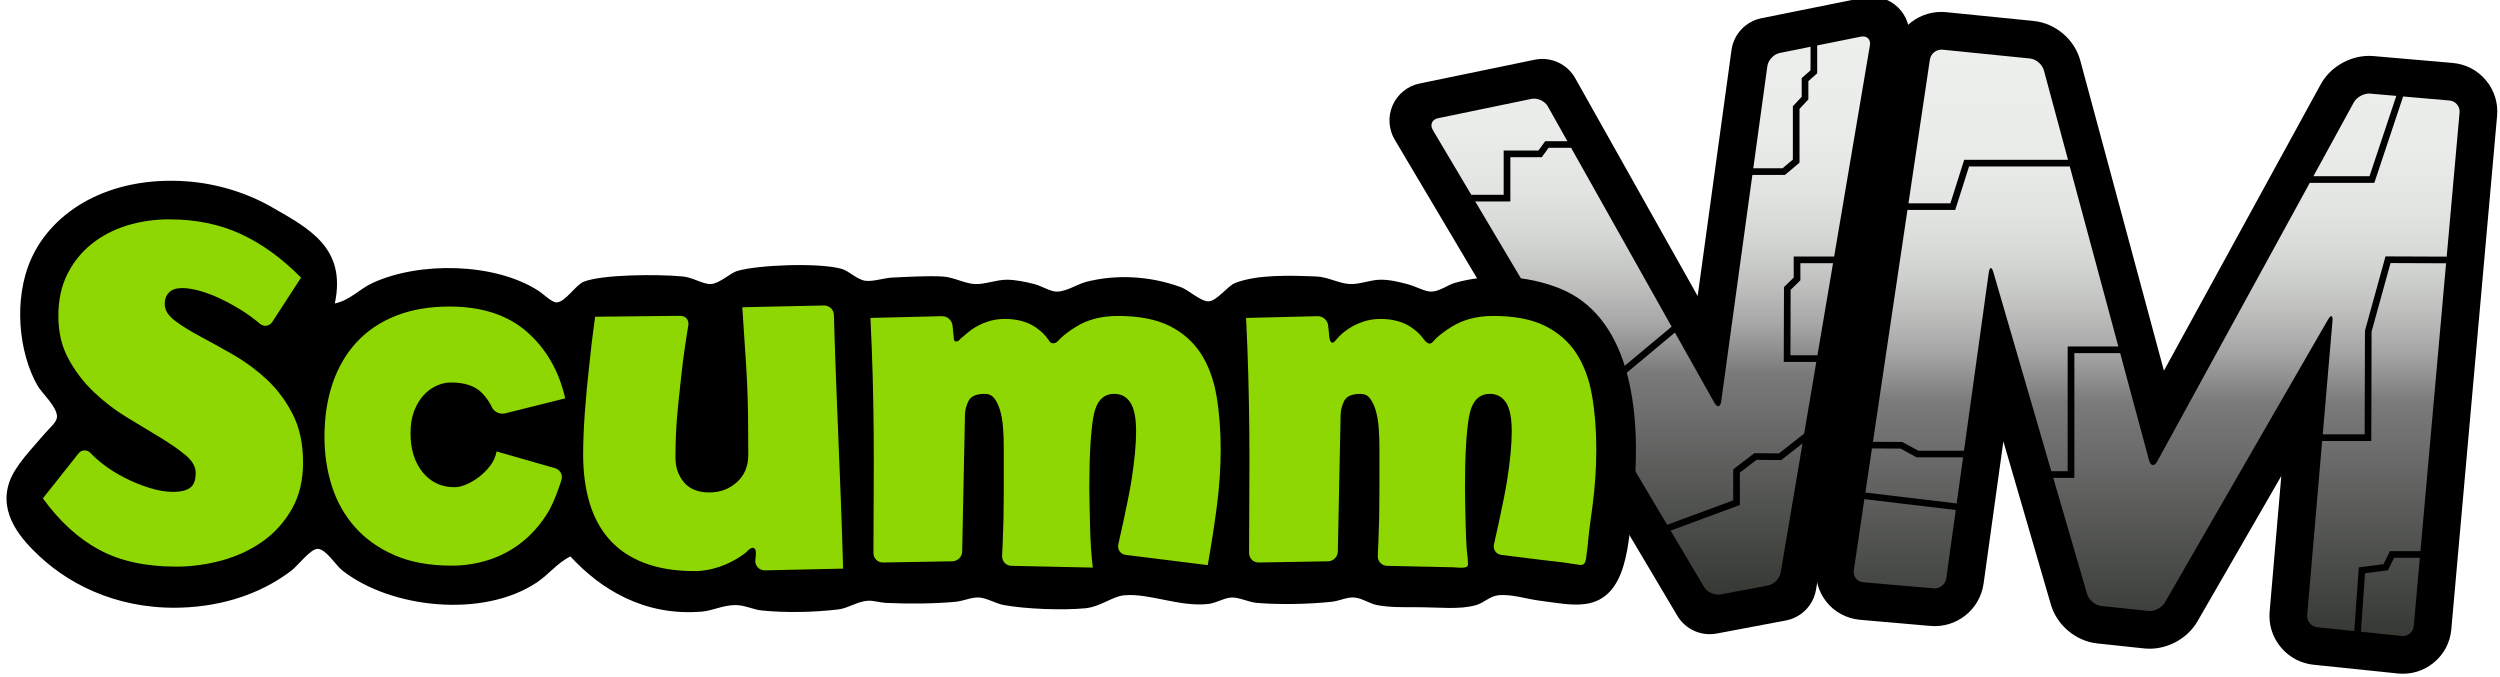 <?xml version="1.0" encoding="UTF-8" standalone="no"?>
<!-- Generator: Adobe Illustrator 16.0.3, SVG Export Plug-In . SVG Version: 6.00 Build 0)  -->

<svg
   xmlns:dc="http://purl.org/dc/elements/1.1/"
   xmlns:cc="http://creativecommons.org/ns#"
   xmlns:rdf="http://www.w3.org/1999/02/22-rdf-syntax-ns#"
   xmlns:svg="http://www.w3.org/2000/svg"
   xmlns="http://www.w3.org/2000/svg"
   xmlns:sodipodi="http://sodipodi.sourceforge.net/DTD/sodipodi-0.dtd"
   xmlns:inkscape="http://www.inkscape.org/namespaces/inkscape"
   version="1.1"
   id="Layer_1"
   inkscape:version="0.92.5 (2060ec1f9f, 2020-04-08)"
   sodipodi:version="0.32"
   inkscape:output_extension="org.inkscape.output.svg.inkscape"
   sodipodi:docname="logo.svg"
   x="0px"
   y="0px"
   width="569.031"
   height="154.093"
   viewBox="-0.003 -0.001 569.031 154.093"
   enable-background="new -0.003 -0.001 566.931 154.093"
   xml:space="preserve">
<defs
   id="defs3">
	
	
		<inkscape:perspective
   id="perspective2709"
   inkscape:vp_z="1160 : 170 : 1"
   sodipodi:type="inkscape:persp3d"
   inkscape:vp_x="0 : 170 : 1"
   inkscape:vp_y="0 : 1000 : 0"
   inkscape:persp3d-origin="580 : 113.33333 : 1">
		</inkscape:perspective>
</defs>
<sodipodi:namedview
   guidetolerance="10.0"
   inkscape:zoom="1.3483795"
   showgrid="false"
   inkscape:cx="415.38997"
   gridtolerance="10.0"
   inkscape:cy="75.885406"
   bordercolor="#666666"
   pagecolor="#ffffff"
   borderopacity="1.0"
   objecttolerance="10.0"
   id="namedview2703"
   inkscape:pageopacity="0.0"
   inkscape:window-height="1139"
   inkscape:pageshadow="2"
   inkscape:window-y="0"
   inkscape:current-layer="Layer_1"
   inkscape:window-x="0"
   inkscape:window-width="1920"
   inkscape:window-maximized="1">
	</sodipodi:namedview>
<g
   id="g61"
   transform="translate(1.483,-0.742)">
	
		<sodipodi:namedview
   guidetolerance="10.0"
   inkscape:zoom="0.69913793"
   inkscape:cx="580"
   gridtolerance="10.0"
   inkscape:cy="178.71889"
   bordercolor="#666666"
   pagecolor="#ffffff"
   borderopacity="1.0"
   objecttolerance="10.0"
   id="base"
   inkscape:pageopacity="0.0"
   inkscape:window-height="725"
   inkscape:pageshadow="2"
   inkscape:window-y="25"
   inkscape:current-layer="layer9"
   inkscape:window-x="0"
   inkscape:window-width="1280">
		</sodipodi:namedview>
	<g
   id="layer7"
   inkscape:label="Contents M"
   inkscape:groupmode="layer"
   sodipodi:insensitive="true">
		
			<linearGradient
   id="path27_1_"
   gradientUnits="userSpaceOnUse"
   x1="439.683"
   y1="979.901"
   x2="439.683"
   y2="1115.395"
   gradientTransform="translate(49.71,-968.872)">
			<stop
   offset="0"
   style="stop-color:#ECEFEB"
   id="stop7" />
			<stop
   offset="0.175"
   style="stop-color:#EAECE9"
   id="stop9" />
			<stop
   offset="0.28"
   style="stop-color:#E1E4E0"
   id="stop11" />
			<stop
   offset="0.366"
   style="stop-color:#D3D6D3"
   id="stop13" />
			<stop
   offset="0.443"
   style="stop-color:#C0C1BF"
   id="stop15" />
			<stop
   offset="0.513"
   style="stop-color:#A6A7A6"
   id="stop17" />
			<stop
   offset="0.577"
   style="stop-color:#878787"
   id="stop19" />
			<stop
   offset="0.6"
   style="stop-color:#7A7A7A"
   id="stop21" />
			<stop
   offset="1"
   style="stop-color:#343732"
   id="stop23" />
		</linearGradient>
		<path
   id="path27"
   d="m 436.783,14.144 -17.318,116.254 c -0.141,0.942 0.103,1.867 0.683,2.603 0.58,0.736 1.423,1.187 2.37,1.271 l 16.047,1.399 c 1.91,0.168 3.686,-1.244 3.947,-3.146 0,0 8.807,-63.336 9.371,-67.417 1.156,3.975 20.719,71.149 20.719,71.149 0.504,1.722 2.293,3.222 4.078,3.41 l 10.701,1.14 c 1.773,0.188 3.861,-0.875 4.752,-2.418 0,0 34.193,-59.302 36.105,-62.614 -0.326,3.786 -5.582,64.872 -5.582,64.872 -0.01,0.104 -0.016,0.205 -0.016,0.31 0,1.805 1.385,3.369 3.209,3.56 l 19.23,1.987 c 0.938,0.099 1.854,-0.18 2.586,-0.778 0.729,-0.601 1.174,-1.447 1.258,-2.388 L 559.347,26.447 c 0.082,-0.938 -0.205,-1.854 -0.813,-2.578 -0.607,-0.724 -1.457,-1.168 -2.396,-1.25 l -18.051,-1.57 c -1.777,-0.155 -3.842,0.951 -4.699,2.516 l -44.734,81.701 c -0.004,0.006 -0.006,0.006 -0.008,0.01 -0.002,-0.004 -0.002,-0.004 -0.004,-0.01 L 464.703,16.483 c -0.469,-1.743 -2.244,-3.25 -4.041,-3.431 l -19.895,-2.003 c -1.918,-0.195 -3.701,1.194 -3.984,3.095 z"
   inkscape:connector-curvature="0"
   style="fill:url(#path27_1_)" />
	</g>
	<g
   id="layer4"
   inkscape:label="Silhouette M"
   inkscape:groupmode="layer"
   sodipodi:insensitive="true">
		<path
   id="path29"
   d="m 564.333,19 c -1.908,-2.275 -4.586,-3.671 -7.543,-3.929 l -18.049,-1.569 c -4.77,-0.415 -9.699,2.227 -11.996,6.423 0,0 -24.188,44.166 -35.697,65.188 C 484.849,62.125 472.009,14.509 472.009,14.509 470.716,9.712 466.364,6.013 461.415,5.516 L 441.519,3.513 c -5.975,-0.601 -11.344,3.579 -12.229,9.516 l -17.317,116.256 c -0.442,2.984 0.364,6.049 2.228,8.406 1.858,2.354 4.647,3.855 7.658,4.121 l 16.043,1.4 c 5.963,0.521 11.277,-3.717 12.104,-9.646 0,0 2.26,-16.262 4.5,-32.362 5.41,18.58 10.822,37.168 10.822,37.168 1.363,4.68 5.699,8.31 10.545,8.821 l 10.703,1.142 c 4.746,0.504 9.725,-2.028 12.107,-6.164 0,0 9.551,-16.562 19.084,-33.092 -1.322,15.371 -2.66,30.918 -2.66,30.918 -0.027,0.317 -0.041,0.637 -0.041,0.949 0,5.629 4.309,10.506 10.002,11.094 l 19.229,1.992 c 2.971,0.307 5.875,-0.57 8.18,-2.472 2.307,-1.897 3.721,-4.582 3.984,-7.56 L 566.883,27.111 c 0.267,-2.952 -0.639,-5.834 -2.55,-8.111 z m -30.062,5.044 c 0.666,-1.218 2.344,-2.116 3.729,-1.996 l 5.943,0.517 -6.096,18.277 h -12.773 z m -93.607,-11.995 19.895,2.003 c 1.383,0.139 2.811,1.349 3.168,2.69 l 5.494,20.373 h -23.074 -0.553 l -0.168,0.527 -2.979,9.373 h -9.541 l 4.877,-32.722 c 0.203,-1.373 1.5,-2.382 2.881,-2.244 z m -9.561,90.799 3.496,1.902 0.17,0.092 h 0.191 10.377 l -1.459,10.486 -20.783,-2.473 1.498,-10.049 z m 7.547,31.819 -16.047,-1.401 c -1.383,-0.121 -2.348,-1.343 -2.143,-2.716 l 2.412,-16.196 20.797,2.476 -2.162,15.56 c -0.187,1.37 -1.474,2.396 -2.857,2.277 z m 13.586,-71.948 c -0.391,-1.333 -0.861,-1.297 -1.055,0.076 l -5.635,40.534 h -10.395 l -3.494,-1.899 -0.166,-0.093 -0.191,-0.002 -6.479,-0.041 7.855,-52.764 h 10.318 0.553 l 0.168,-0.528 2.98,-9.372 h 22.928 l 11.049,40.976 h -10.77 -0.764 v 0.756 27.635 h -3.723 z m 92.945,82.778 -9.295,-0.961 0.938,-13.306 4.813,-0.633 0.4,-0.054 0.18,-0.36 1.225,-2.479 h 5.861 l -1.385,15.541 c -0.126,1.38 -1.356,2.392 -2.737,2.252 z m 4.256,-19.309 h -6.473 -0.469 l -0.209,0.42 -1.252,2.541 -5.023,0.662 -0.609,0.08 -0.047,0.617 -0.975,13.869 -8.428,-0.871 c -1.379,-0.145 -2.412,-1.393 -2.293,-2.775 l 3.408,-39.619 h 10.426 0.756 l 0.002,-0.756 0.064,-24.132 4.314,-15.606 12.646,0.051 z m 5.977,-67.033 -13.355,-0.054 -0.574,-0.002 -0.152,0.557 -4.5,16.264 -0.027,0.098 V 76.12 L 536.74,99.6 h -9.541 l 2.217,-25.75 c 0.117,-1.383 -0.355,-1.531 -1.045,-0.329 l -37.113,64.363 c -0.691,1.203 -2.391,2.064 -3.77,1.918 l -10.701,-1.139 c -1.381,-0.146 -2.828,-1.356 -3.215,-2.688 l -7.709,-26.466 h 4.041 0.758 v -0.758 -27.633 h 10.426 l 6.58,24.403 c 0.361,1.338 1.203,1.439 1.869,0.224 l 34.709,-63.387 h 14.148 0.545 l 0.176,-0.518 6.379,-19.139 10.557,0.918 c 1.383,0.12 2.412,1.35 2.289,2.733 z"
   inkscape:connector-curvature="0" />
	</g>
	<g
   id="layer6"
   inkscape:label="Contents V"
   inkscape:groupmode="layer"
   sodipodi:insensitive="true">
		
			<linearGradient
   id="path50_1_"
   gradientUnits="userSpaceOnUse"
   x1="324.536"
   y1="976.892"
   x2="324.536"
   y2="1105.977"
   gradientTransform="translate(49.71,-968.872)">
			<stop
   offset="0"
   style="stop-color:#ECEFEB"
   id="stop30" />
			<stop
   offset="0.175"
   style="stop-color:#EAECE9"
   id="stop32" />
			<stop
   offset="0.28"
   style="stop-color:#E1E4E0"
   id="stop34" />
			<stop
   offset="0.366"
   style="stop-color:#D3D6D3"
   id="stop36" />
			<stop
   offset="0.443"
   style="stop-color:#C0C1BF"
   id="stop38" />
			<stop
   offset="0.513"
   style="stop-color:#A6A7A6"
   id="stop40" />
			<stop
   offset="0.577"
   style="stop-color:#878787"
   id="stop42" />
			<stop
   offset="0.6"
   style="stop-color:#7A7A7A"
   id="stop44" />
			<stop
   offset="1"
   style="stop-color:#343732"
   id="stop46" />
		</linearGradient>
		<path
   id="path50"
   d="m 421.875,8.088 v 0 l -18.472,3.722 c -1.782,0.359 -3.37,2.05 -3.618,3.85 0,0 -10.306,74.859 -10.435,75.795 -0.463,-0.822 -37.666,-67.015 -37.666,-67.015 -0.896,-1.594 -3,-2.553 -4.791,-2.183 l -21.271,4.396 c -0.975,0.2 -1.732,0.776 -2.088,1.579 -0.354,0.802 -0.27,1.752 0.238,2.605 l 61.738,104.019 c 0.928,1.561 3.045,2.518 4.822,2.182 L 401.108,135 c 1.776,-0.336 3.404,-1.996 3.707,-3.781 L 425.123,11.234 C 425.291,10.25 425.027,9.337 424.4,8.73 423.775,8.125 422.853,7.893 421.875,8.088 Z"
   inkscape:connector-curvature="0"
   style="fill:url(#path50_1_)" />
	</g>
	<g
   id="layer5"
   inkscape:label="Silhouette V"
   inkscape:groupmode="layer"
   sodipodi:insensitive="true">
		<path
   id="path52"
   d="m 430.519,2.419 c -2.027,-1.968 -4.895,-2.809 -7.668,-2.251 l -23.417,4.719 c -3.576,0.72 -6.31,3.625 -6.808,7.241 0,0 -4.403,31.996 -7.705,55.993 C 373.005,46.92 357.05,18.532 357.05,18.532 c -1.829,-3.256 -5.559,-4.954 -9.217,-4.198 l -26.215,5.418 c -2.72,0.561 -4.994,2.4 -6.115,4.938 -1.119,2.537 -0.942,5.459 0.472,7.844 l 64.317,108.356 c 1.84,3.104 5.426,4.721 8.972,4.051 l 15.729,-2.971 c 3.526,-0.666 6.269,-3.46 6.866,-7 L 433.007,10.01 c 0.471,-2.784 -0.459,-5.625 -2.488,-7.591 z m -29.734,13.379 c 0.188,-1.375 1.457,-2.724 2.815,-2.999 l 7.015,-1.413 v 5.358 l -1.759,1.556 -0.256,0.226 v 0.341 3.905 l -1.806,1.93 -0.205,0.219 v 0.299 11.849 l -2.353,1.972 h -6.653 z M 341.53,46.599 h 0.759 V 45.84 36.522 h 6.762 0.386 l 0.228,-0.311 1.335,-1.827 h 5.119 L 378.996,75.09 360.416,90.59 334.3,46.6 Z m -15.702,-18.954 21.271,-4.396 c 1.355,-0.281 3.025,0.48 3.707,1.689 l 4.459,7.934 h -4.648 -0.387 l -0.229,0.31 -1.338,1.828 h -7.135 -0.76 v 0.757 9.32 H 333.4 l -8.762,-14.76 c -0.704,-1.196 -0.172,-2.403 1.19,-2.682 z m 77.993,103.408 c -0.229,1.369 -1.536,2.701 -2.899,2.957 l -10.771,2.035 c -1.362,0.258 -3.062,-0.508 -3.771,-1.701 l -7.616,-12.834 15.272,-5.639 0.494,-0.182 v -0.527 -6.848 l 3.793,-2.902 5.36,0.043 0.267,0.002 0.209,-0.164 4.637,-3.643 z m 2.262,-64.336 1.992,-1.949 0.228,-0.223 v -0.318 -3.582 h 7.434 l -3.547,20.953 h -6.147 z m 18.043,-55.649 -8.135,48.063 h -8.445 -0.76 v 0.758 4.021 l -1.99,1.947 -0.226,0.223 -0.002,0.317 -0.049,15.958 -0.002,0.76 h 0.76 6.652 l -2.763,16.316 -5.737,4.506 -5.357,-0.043 -0.26,-0.002 -0.205,0.157 -4.297,3.291 -0.297,0.226 v 0.375 6.692 l -15.039,5.553 -16.783,-28.273 18.554,-15.48 8.959,15.937 c 0.68,1.209 1.392,1.074 1.58,-0.301 l 7.09,-51.511 h 7.14 0.274 L 405,40.38 l 2.834,-2.376 0.271,-0.226 V 37.424 25.521 l 1.809,-1.931 0.205,-0.218 v -0.299 -3.864 l 1.756,-1.557 0.254,-0.225 v -0.341 -6.003 l 9.945,-2.003 c 1.359,-0.275 2.285,0.621 2.052,1.988 z"
   inkscape:connector-curvature="0" />
	</g>
	<path
   id="path2689"
   d="m 353.483,66.369 c 15.177,6.063 19.17,25.939 16.729,48.469 -1.06,9.77 -1.271,22.031 -10.825,23.375 -3.25,0.457 -6.921,-0.324 -10.335,-0.738 -3.063,-0.373 -6.569,-1.598 -9.596,-1.229 -1.84,0.225 -3.238,1.721 -4.922,2.213 -3.736,1.098 -8.386,0.492 -13.531,0.492 -3.146,0 -6.34,0.051 -9.103,-0.492 -1.666,-0.328 -3.373,-1.59 -5.168,-1.721 -1.642,-0.123 -3.303,0.783 -5.166,0.982 -5.01,0.533 -11.729,0.695 -16.979,0.246 -1.88,-0.166 -3.958,-1.256 -5.657,-1.229 -1.678,0.025 -3.559,1.271 -5.414,1.477 -6.576,0.729 -13.49,-2.537 -19.189,-1.967 -2.656,0.266 -5.342,2.623 -8.857,2.951 -5.074,0.479 -13.408,0.182 -18.453,-0.736 -1.891,-0.344 -3.834,-1.6 -5.658,-1.723 -1.654,-0.113 -3.541,0.811 -5.412,0.984 -4.783,0.445 -10.76,0.486 -15.748,0.246 -1.436,-0.072 -2.875,-0.574 -4.184,-0.492 -2.266,0.145 -4.504,1.713 -6.643,1.969 -5.709,0.688 -12.07,0.789 -17.467,0.246 -1.918,-0.195 -3.865,-1.209 -5.906,-1.229 -2.764,-0.032 -5.326,1.277 -7.627,1.478 -13.297,1.158 -23.307,-5.229 -30.018,-12.549 -2.968,1.426 -4.869,4.063 -7.627,5.905 -12.333,8.259 -33.379,5.879 -44.287,-2.707 -1.548,-1.219 -3.757,-4.95 -5.658,-4.92 -1.621,0.027 -4.445,3.8 -5.906,4.92 -5.808,4.451 -13.629,7.709 -23.373,8.365 C 26.843,139.938 15.13,134.459 7.55,127.392 3.665,123.765 -1.938,117.808 0.661,110.416 1.999,106.61 5.915,102.722 8.78,99.345 9.835,98.099 11.419,96.883 11.485,95.654 11.608,93.441 7.989,90.144 7.057,88.519 2.829,81.142 1.475,68.969 5.581,59.731 10.477,48.721 23.409,40.755 41.01,42.016 c 6.71,0.482 13.599,2.547 19.437,5.905 8.34,4.793 16.992,9.227 14.271,21.897 3.516,-0.753 5.535,-3.256 8.611,-4.674 10.691,-4.936 27.801,-4.587 37.643,1.723 1.234,0.793 3.127,2.69 4.184,2.705 1.957,0.025 4.361,-3.92 6.15,-4.675 4.008,-1.69 16.895,-1.782 22.637,-1.229 2.285,0.222 4.627,1.82 6.395,1.723 1.928,-0.107 4.414,-2.495 5.906,-2.953 4.586,-1.404 18.709,-1.978 23.865,-0.492 1.695,0.487 3.506,2.48 5.414,2.707 1.813,0.215 4.176,-0.65 6.15,-0.738 3.664,-0.168 7.781,-0.418 11.318,-0.246 2.551,0.125 4.965,1.58 7.379,1.722 2.244,0.135 4.926,-1.004 7.381,-0.983 1.967,0.016 4.229,0.486 6.15,0.983 1.83,0.474 3.66,1.733 5.168,1.724 2.246,-0.017 4.652,-1.703 6.643,-2.215 6.889,-1.768 14.553,-1.378 21.652,1.23 1.588,0.584 4.469,3.209 6.148,3.199 1.994,-0.012 4.344,-3.476 6.152,-4.184 5.037,-1.963 12.468,-1.707 18.451,-1.477 2.697,0.104 5.115,1.594 7.629,1.722 2.229,0.114 4.617,-0.948 6.887,-0.983 2.152,-0.035 4.227,0.486 6.152,0.983 1.939,0.502 3.986,1.702 5.414,1.724 1.906,0.024 3.781,-1.498 5.412,-1.97 7.439,-2.144 16.275,-1.81 23.874,1.225 z"
   inkscape:connector-curvature="0" />
	<g
   id="g2691"
   enable-background="new    ">
		<g
   id="g2693">
			<g
   id="g57">
				<g
   id="g55">
					<path
   id="SVGID_1_"
   d="m 65.161,95.064 c 1.551,3.064 2.33,6.711 2.33,10.945 0,4.084 -0.854,7.619 -2.558,10.605 -1.705,2.985 -3.921,5.44 -6.649,7.37 -2.727,1.929 -5.816,3.363 -9.263,4.312 -3.449,0.943 -6.916,1.416 -10.399,1.416 -6.973,0 -12.826,-1.287 -17.562,-3.854 -4.736,-2.567 -8.998,-6.463 -12.786,-11.681 l 8.075,-10.193 c 0.747,-0.942 2.017,-0.979 2.817,-0.086 0,0 0.929,1.037 2.52,2.283 1.591,1.25 3.313,2.344 5.171,3.289 1.854,0.947 3.75,1.721 5.683,2.326 1.933,0.605 3.731,0.908 5.398,0.908 1.666,0 2.938,-0.304 3.807,-0.908 0.871,-0.604 1.309,-1.738 1.309,-3.402 0,-1.436 -0.779,-2.797 -2.33,-4.084 -1.555,-1.283 -3.487,-2.625 -5.797,-4.024 -2.313,-1.397 -4.813,-2.91 -7.502,-4.537 -2.689,-1.625 -5.189,-3.533 -7.5,-5.728 -2.313,-2.19 -4.245,-4.707 -5.797,-7.541 -1.553,-2.836 -2.33,-6.105 -2.33,-9.811 0,-3.629 0.682,-6.805 2.045,-9.526 1.363,-2.723 3.201,-5.008 5.513,-6.862 2.31,-1.851 4.981,-3.25 8.013,-4.197 3.029,-0.944 6.25,-1.417 9.66,-1.417 6.061,0 11.498,1.116 16.311,3.345 4.812,2.231 9.377,5.539 13.697,9.922 l -6.539,10.073 c -0.654,1.009 -1.936,1.191 -2.846,0.402 0,0 -1.643,-1.42 -3.46,-2.595 -1.817,-1.17 -3.599,-2.171 -5.341,-3.004 -1.744,-0.832 -3.374,-1.455 -4.889,-1.872 -1.517,-0.415 -2.84,-0.624 -3.978,-0.624 -1.364,0 -2.368,0.341 -3.012,1.021 -0.646,0.681 -0.966,1.55 -0.966,2.608 0,1.36 0.775,2.628 2.33,3.8 1.551,1.172 3.504,2.381 5.853,3.629 2.349,1.249 4.868,2.646 7.56,4.195 2.688,1.552 5.209,3.423 7.559,5.613 2.346,2.197 4.297,4.824 5.853,7.884 z m 29.793,-4.388 c 0.866,-0.941 1.848,-1.656 2.944,-2.146 1.093,-0.487 2.168,-0.733 3.228,-0.733 3.17,0 5.528,0.791 7.076,2.373 1.547,1.582 2.248,3.197 2.248,3.197 0.477,1.1 1.818,1.762 2.981,1.473 l 13.737,-3.428 c -1.435,-6.25 -4.342,-11.3 -8.719,-15.139 -4.379,-3.842 -10.267,-5.762 -17.664,-5.762 -4.529,0 -8.568,0.695 -12.117,2.09 -3.549,1.395 -6.529,3.389 -8.944,5.989 -2.417,2.599 -4.247,5.726 -5.492,9.377 -1.246,3.656 -1.869,7.74 -1.869,12.259 0,3.918 0.566,7.646 1.698,11.188 1.132,3.542 2.887,6.646 5.266,9.32 2.377,2.676 5.377,4.803 9.002,6.385 3.623,1.58 7.963,2.371 13.021,2.371 2.868,0 5.661,-0.438 8.379,-1.299 2.718,-0.867 5.209,-2.186 7.474,-3.955 2.266,-1.77 4.246,-4.01 5.944,-6.725 1.698,-2.711 3.16,-7.518 3.16,-7.518 0.349,-1.146 -0.31,-2.354 -1.461,-2.687 l -13.304,-3.807 c -0.228,1.207 -0.719,2.297 -1.473,3.277 -0.756,0.979 -1.604,1.826 -2.548,2.541 -0.944,0.719 -1.907,1.284 -2.888,1.698 -0.981,0.414 -1.887,0.619 -2.717,0.619 -2.944,0 -5.342,-1.129 -7.19,-3.389 -1.851,-2.261 -2.774,-5.233 -2.774,-8.929 0,-1.954 0.283,-3.649 0.85,-5.084 0.566,-1.425 1.282,-2.612 2.152,-3.556 z m 94.375,9.574 c -0.189,-4.686 -0.379,-9.461 -0.568,-14.334 -0.189,-4.873 -0.445,-13.508 -0.445,-13.508 -0.035,-1.201 -1.049,-2.164 -2.25,-2.137 l -18.598,0.404 c 0.229,3.627 0.436,6.763 0.625,9.407 0.189,2.645 0.342,5.176 0.455,7.592 0.113,2.416 0.189,4.91 0.229,7.477 0.035,2.57 0.057,5.593 0.057,9.066 0,2.645 -0.871,4.74 -2.611,6.289 -1.742,1.549 -3.822,2.322 -6.248,2.322 -2.572,0 -4.504,-0.775 -5.791,-2.322 -1.289,-1.549 -1.93,-3.418 -1.93,-5.609 0,-3.92 0.18,-7.598 0.566,-11.442 0.379,-3.774 0.756,-7.25 1.137,-10.427 0.455,-3.625 1.229,-8.268 1.229,-8.268 0.197,-1.186 -0.623,-2.146 -1.826,-2.133 l -19.391,0.203 c -0.531,3.779 -0.984,7.555 -1.363,11.333 -0.379,3.248 -0.699,6.685 -0.965,10.312 -0.266,3.625 -0.396,6.873 -0.396,9.743 0,4.078 0.492,7.755 1.477,11.025 0.982,3.271 2.5,6.051 4.543,8.34 2.043,2.289 4.674,4.051 7.893,5.291 3.217,1.235 7.059,1.856 11.525,1.856 1.287,0 2.611,-0.17 3.975,-0.51 1.361,-0.341 2.668,-0.813 3.918,-1.419 1.248,-0.604 2.4,-1.301 3.463,-2.094 0.477,-0.356 1.313,-1.485 1.998,-1.248 0.889,0.312 0.387,2.306 0.387,2.97 0,1.202 0.982,2.163 2.186,2.137 l 17.801,-0.399 c -0.152,-5.554 -0.322,-10.756 -0.512,-15.61 -0.193,-4.855 -0.383,-9.623 -0.57,-14.307 z m 82.494,-19.064 c -1.736,-2.672 -4.115,-4.762 -7.133,-6.27 -3.02,-1.506 -6.945,-2.26 -11.775,-2.26 -3.625,0 -6.738,0.791 -9.344,2.373 -0.693,0.422 -1.373,0.869 -2.025,1.354 -0.586,0.435 -1.154,0.898 -1.684,1.399 -0.395,0.373 -0.738,0.944 -1.311,1.045 -0.146,0.024 -0.299,0.062 -0.453,0.047 -0.523,-0.049 -0.668,-0.401 -0.938,-0.791 -0.754,-1.094 -1.732,-2.015 -2.818,-2.772 -1.889,-1.316 -4.266,-1.977 -7.133,-1.977 -1.436,0 -2.795,0.226 -4.078,0.678 -1.285,0.451 -2.434,1.035 -3.453,1.751 -0.861,0.604 -1.604,1.334 -2.426,1.984 -0.404,0.317 -0.564,0.756 -1.131,0.721 -0.586,-0.038 -0.502,-0.784 -0.543,-1.184 -0.049,-0.474 -0.1,-0.947 -0.148,-1.421 -0.037,-0.347 -0.074,-0.694 -0.109,-1.04 -0.123,-1.191 -1.205,-2.144 -2.404,-2.115 l -16.279,0.399 c 0.227,4.595 0.396,9 0.51,13.22 0.114,4.219 0.188,8.491 0.227,12.821 0.037,4.332 0.037,8.908 0,13.729 -0.039,4.82 -0.053,13.75 -0.053,13.75 -0.002,1.199 0.977,2.164 2.176,2.146 l 15.797,-0.27 c 1.197,-0.021 2.199,-1.02 2.223,-2.215 l 0.637,-31.037 c 0,-1.055 0.264,-2.127 0.791,-3.221 0.527,-1.093 1.771,-1.64 3.736,-1.64 0.906,0 1.623,0.338 2.152,1.019 0.525,0.678 0.961,1.582 1.303,2.711 0.34,1.129 0.564,2.428 0.678,3.897 0.113,1.467 0.17,2.994 0.17,4.576 0,3.916 0,7.117 0,9.604 0,2.483 -0.02,4.649 -0.057,6.493 -0.039,1.851 -0.096,3.58 -0.17,5.199 -0.076,1.62 -0.143,3.416 -0.143,3.416 -0.045,1.196 0.896,2.198 2.096,2.228 l 18.543,0.401 c -0.152,-1.129 -0.283,-2.522 -0.395,-4.181 -0.113,-1.655 -0.191,-3.351 -0.229,-5.084 -0.037,-1.731 -0.074,-3.389 -0.113,-4.971 -0.039,-1.582 -0.057,-2.861 -0.057,-3.843 0,-7.229 0.303,-12.612 0.908,-16.155 0.604,-3.539 2.188,-5.311 4.756,-5.311 1.584,0 2.811,0.66 3.68,1.979 0.865,1.318 1.303,3.521 1.303,6.609 0,2.938 -0.359,6.686 -1.076,11.242 -0.719,4.558 -2.971,14.427 -2.971,14.427 -0.266,1.168 0.49,2.244 1.68,2.396 l 18.672,2.33 c 0.83,-4.67 1.529,-9.188 2.096,-13.56 0.566,-4.366 0.85,-8.625 0.85,-12.769 0,-4.442 -0.322,-8.528 -0.963,-12.258 -0.646,-3.724 -1.836,-6.926 -3.572,-9.599 z m 89.059,9.604 c -0.644,-3.729 -1.83,-6.931 -3.563,-9.604 -1.737,-2.672 -4.116,-4.762 -7.137,-6.27 -3.021,-1.506 -6.942,-2.26 -11.774,-2.26 -3.623,0 -6.736,0.791 -9.343,2.373 -0.666,0.405 -1.315,0.834 -1.946,1.295 -0.593,0.434 -1.162,0.896 -1.697,1.396 -0.442,0.414 -1.014,1.406 -1.715,1.203 -0.5,-0.146 -0.938,-0.701 -1.229,-1.105 -0.718,-0.984 -1.644,-1.813 -2.64,-2.506 -1.889,-1.315 -4.267,-1.978 -7.133,-1.978 -1.438,0 -2.795,0.227 -4.078,0.679 -1.282,0.452 -2.435,1.036 -3.451,1.751 -1.02,0.716 -1.852,1.469 -2.491,2.259 -0.104,0.127 -0.205,0.252 -0.317,0.369 -0.162,0.168 -0.416,0.396 -0.671,0.334 -0.288,-0.067 -0.459,-0.498 -0.522,-0.752 -0.116,-0.445 -0.127,-0.917 -0.172,-1.374 -0.062,-0.592 -0.121,-1.186 -0.185,-1.777 -0.125,-1.193 -1.207,-2.145 -2.403,-2.115 l -16.277,0.399 c 0.225,4.595 0.396,9.001 0.508,13.22 0.115,4.219 0.189,8.492 0.229,12.822 0.037,4.332 0.037,8.908 0,13.729 -0.039,4.82 -0.055,13.75 -0.055,13.75 -0.002,1.199 0.977,2.164 2.178,2.146 l 15.799,-0.269 c 1.197,-0.021 2.197,-1.016 2.223,-2.215 l 0.635,-31.037 c 0,-1.055 0.266,-2.127 0.793,-3.221 0.527,-1.092 1.773,-1.639 3.736,-1.639 0.906,0 1.623,0.338 2.15,1.018 0.525,0.678 0.963,1.582 1.303,2.711 0.34,1.129 0.563,2.428 0.68,3.898 0.113,1.469 0.17,2.994 0.17,4.574 0,3.918 0,7.118 0,9.604 0,2.483 -0.02,4.649 -0.057,6.495 -0.039,1.849 -0.096,3.578 -0.17,5.197 -0.076,1.621 -0.146,3.416 -0.146,3.416 -0.045,1.196 0.896,2.198 2.1,2.228 0.012,0 0.021,0 0.033,0 0.6,0.012 1.197,0.024 1.799,0.039 1.293,0.026 2.586,0.057 3.881,0.084 1.582,0.032 3.164,0.067 4.748,0.104 1.494,0.031 2.988,0.063 4.48,0.098 0.916,0.021 1.99,0.219 2.891,0.012 0.76,-0.176 0.592,-0.777 0.57,-1.385 -0.025,-0.918 -0.193,-1.814 -0.26,-2.729 -0.109,-1.655 -0.188,-3.352 -0.229,-5.084 -0.037,-1.731 -0.074,-3.391 -0.111,-4.971 -0.039,-1.582 -0.059,-2.861 -0.059,-3.843 0,-7.229 0.301,-12.614 0.906,-16.155 0.605,-3.541 2.189,-5.313 4.756,-5.313 1.586,0 2.813,0.662 3.682,1.979 0.865,1.317 1.305,3.521 1.305,6.608 0,2.938 -0.357,6.687 -1.078,11.242 -0.717,4.562 -2.969,14.428 -2.969,14.428 -0.268,1.168 0.486,2.246 1.68,2.396 0.51,0.063 1.018,0.127 1.521,0.19 2.555,0.32 5.104,0.636 7.656,0.955 1.619,0.203 3.242,0.373 4.863,0.563 0.984,0.113 1.957,0.332 2.938,0.443 0.607,0.066 1.377,0.375 1.867,-0.166 0.465,-0.52 0.438,-1.469 0.545,-2.109 0.166,-0.967 0.264,-1.939 0.344,-2.916 0.121,-1.495 0.313,-2.959 0.523,-4.443 0.18,-1.248 0.344,-2.496 0.506,-3.746 0.564,-4.367 0.85,-8.624 0.85,-12.768 -0.006,-4.443 -0.328,-8.529 -0.97,-12.257 z"
   inkscape:connector-curvature="0"
   style="fill:#8ed703" />
				</g>
			</g>
		</g>
	</g>
</g>
</svg>